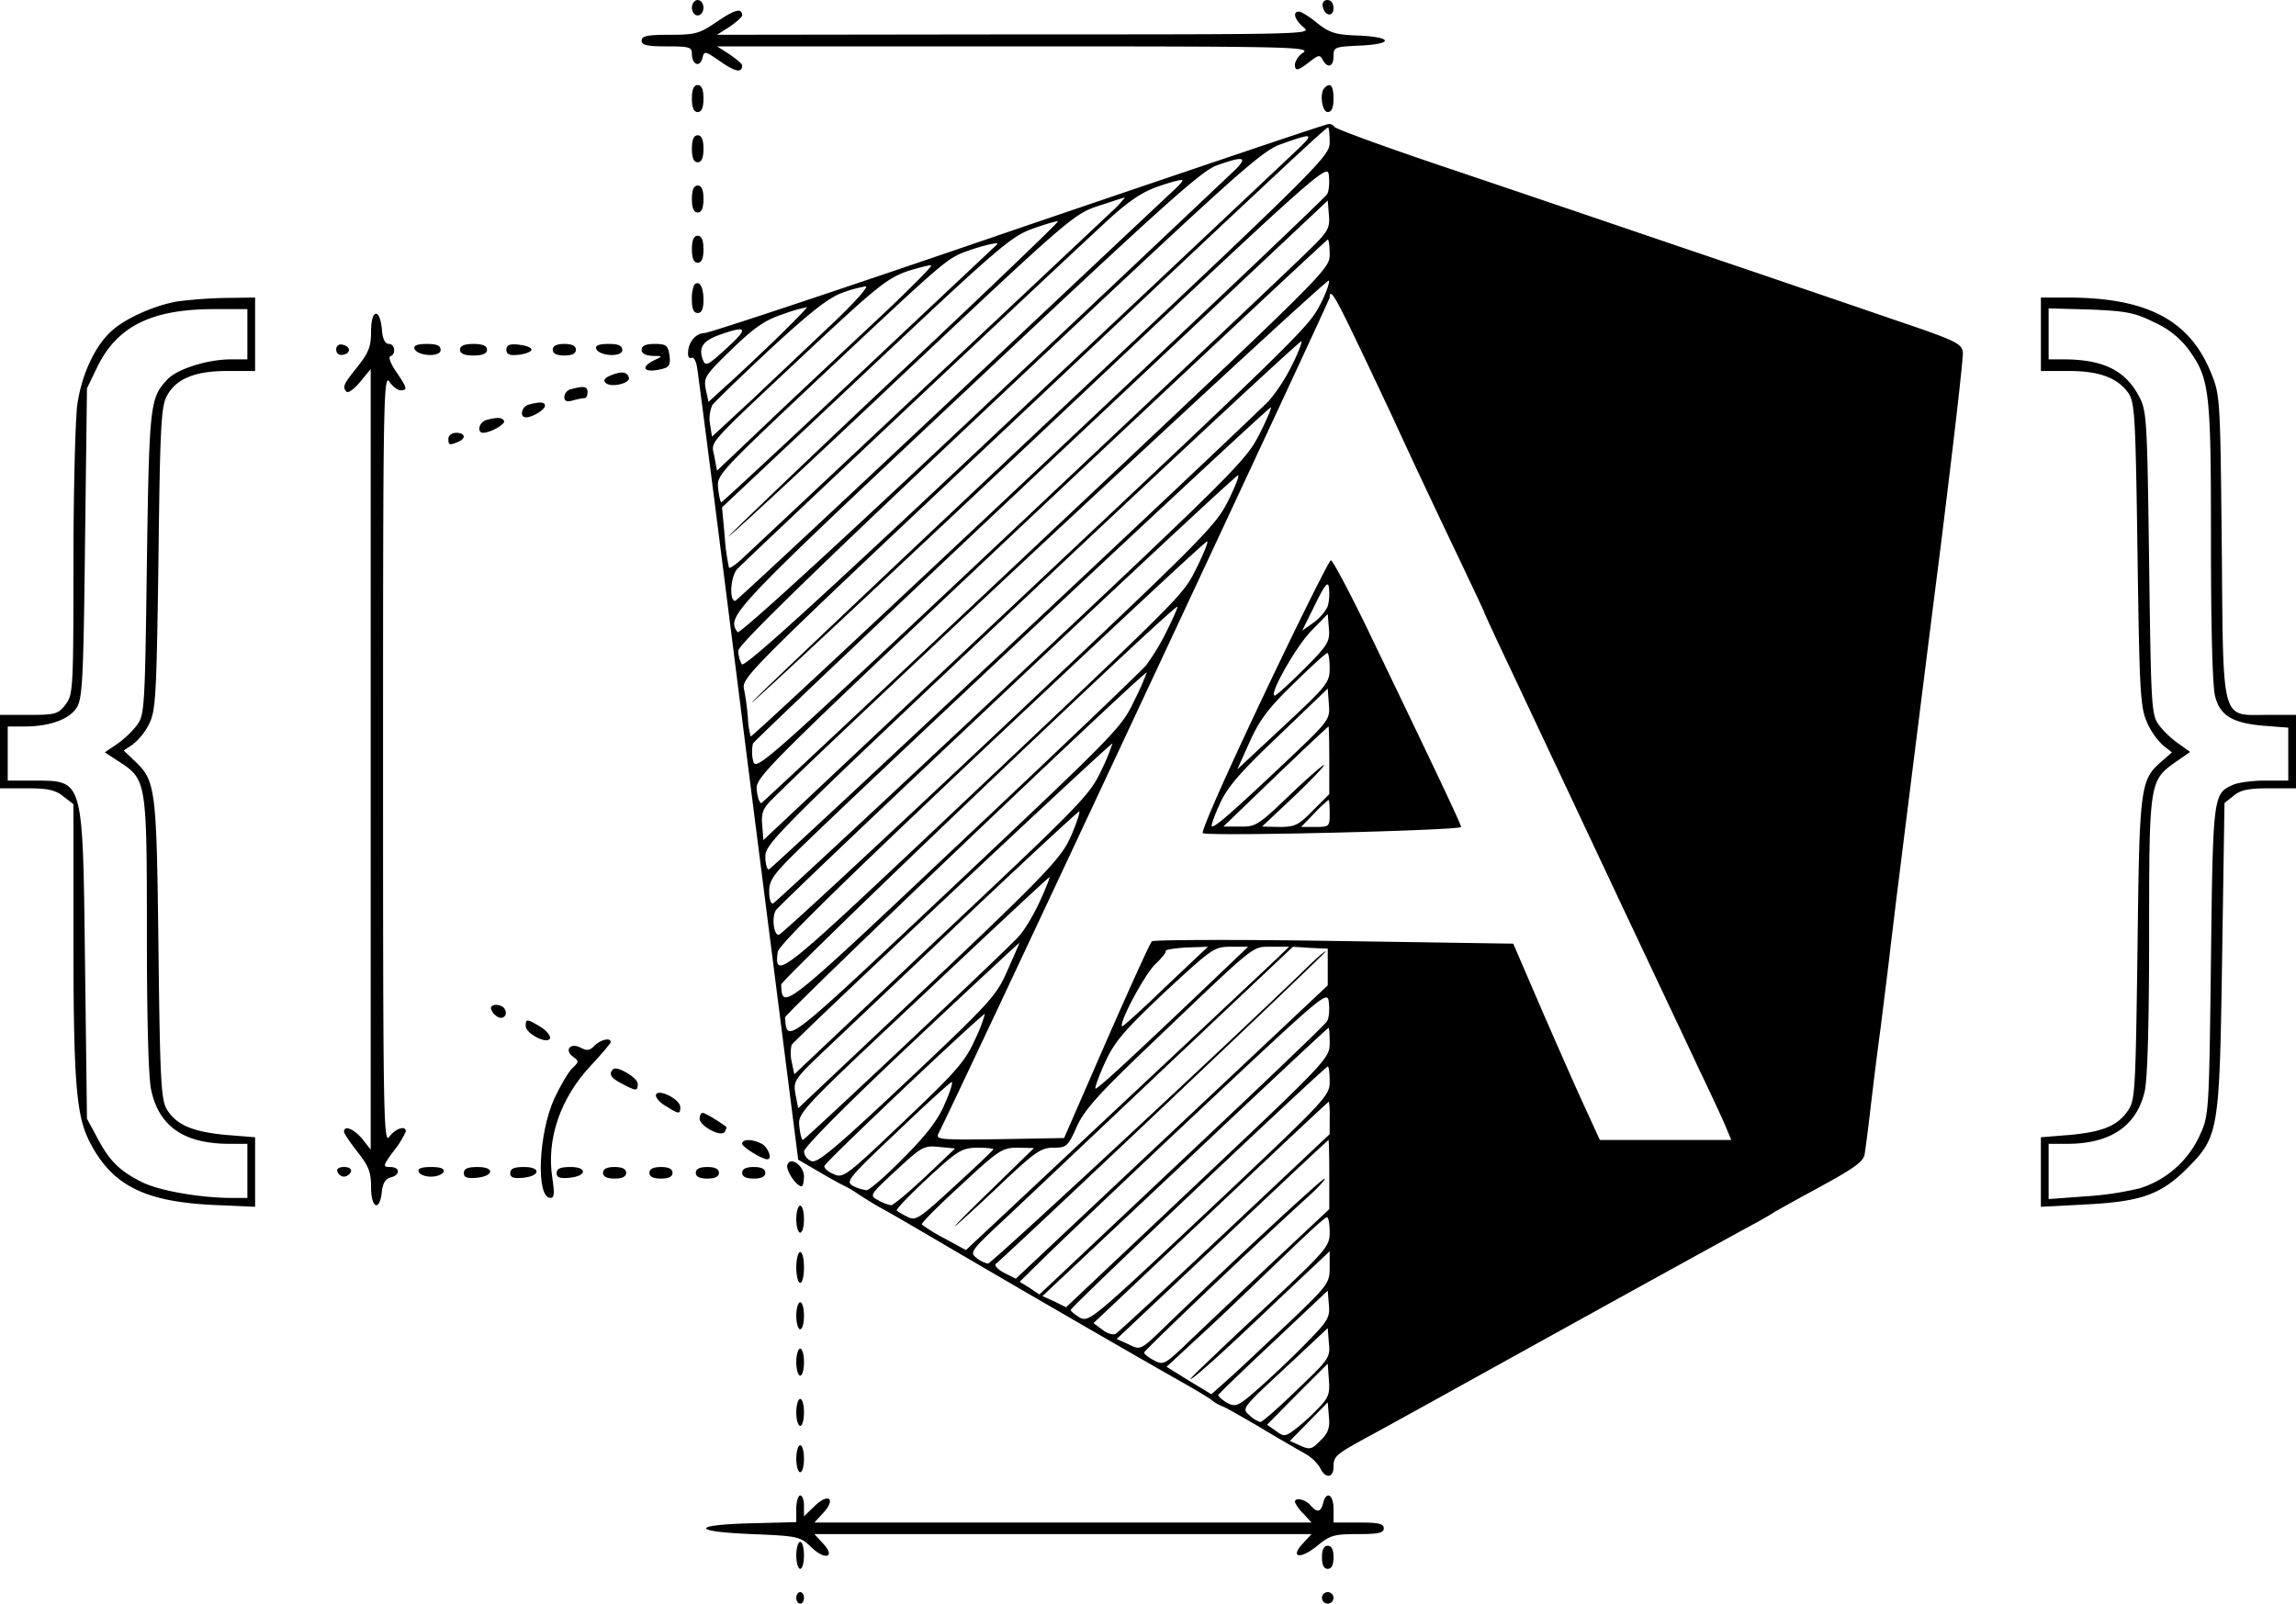 <svg xmlns="http://www.w3.org/2000/svg" width="594" height="415" viewBox="0 0 594 415">
  <g id="osd-angular-1" transform="translate(0 416)">
    <path id="Path_43533" data-name="Path 43533" d="M179-414c0,1.1.7,2,1.5,2s1.5-.9,1.5-2-.7-2-1.5-2S179-415.1,179-414Z"/>
    <path id="Path_43534" data-name="Path 43534" d="M342.2-414.3c.5,2.5,2.8,2.8,2.8.4,0-1.2-.6-2.1-1.6-2.1C342.5-416,342-415.3,342.2-414.3Z"/>
    <path id="Path_43535" data-name="Path 43535" d="M185.5-410.4c-4.5,3.1-5.6,3.4-12.2,3.4-5.8,0-7.3.3-7.3,1.5s1.4,1.5,6.5,1.5c5.8,0,6.5.2,6.5,1.9,0,2.8,2,3.7,2.7,1.2.5-2,.6-2,4.8.9,3.9,2.7,5.5,2.9,5.5.9,0-.4-1.5-1.6-3.2-2.8l-3.3-2.1h77c69.9,0,76.7.1,74.7,1.6a4.858,4.858,0,0,0-2.2,3c0,1.9.7,1.8,3.8-.6,2.3-1.8,2.7-1.9,3.4-.5,1.3,2.3,2.8,1.8,2.8-1,0-2.3.3-2.4,6.8-2.7,8.8-.4,8.6-2.2-.3-2.6-6-.2-7.5-.7-10.7-3.2-2-1.7-4.2-3-4.7-3-1.8,0-1.2,2.1,1.2,4.1,2.2,1.8.7,1.8-74.8,1.8l-77,.1,3.3-2.1c1.7-1.2,3.2-2.5,3.2-2.9C192-414,190.2-413.6,185.5-410.4Z"/>
    <path id="Path_43536" data-name="Path 43536" d="M179-390.5c0,2.4.5,3.5,1.5,3.5s1.5-1.1,1.5-3.5-.5-3.5-1.5-3.5S179-392.9,179-390.5Z"/>
    <path id="Path_43537" data-name="Path 43537" d="M342.7-393.3c-1.4,1.3-.7,6.3.8,6.3,1,0,1.5-1.1,1.5-3.5C345-393.8,344.2-394.8,342.7-393.3Z"/>
    <path id="Path_43538" data-name="Path 43538" d="M263.5-356.9c-43.4,14.9-80,27.1-81.3,27.1-2.3.1-4.2,2.4-4.2,5.3,0,.9.4,1.4.9,1.1s1.1.7,1.4,2.2,6.3,48.3,13.3,104l12.9,101.3,5.5,3.2c3,1.8,6,3.4,6.5,3.6A28.386,28.386,0,0,1,222-107c1.4.9,4.5,2.9,7,4.2,2.5,1.4,9.7,5.6,16,9.3,23.7,13.9,51.6,30,61,35.3,2.5,1.4,5.7,3.3,7.2,4.3a10.993,10.993,0,0,0,3.2,1.9c.3,0,4.5,2.4,9.3,5.2,4.8,2.9,10.2,6,11.8,6.9a11.149,11.149,0,0,1,4,3.7c1.3,2.9,3.5,2.8,3.5-.2,0-2.8.5-3.2,9.5-8.1,3.9-2.1,16.9-9.3,29-16,42.2-23.4,60.1-33.2,67-37,3.9-2.1,7.5-4.1,8-4.5.6-.4,4.2-2.4,8-4.5,13.2-7.1,15.5-8.7,15.9-10.8.2-1.2.9-6.5,1.5-11.7s1.8-14.9,2.7-21.5c.8-6.6,2-15.8,2.5-20.5.6-4.7,1.4-11.7,1.9-15.5,1.5-12.1,3.1-24.7,4-32,.5-3.9,3.6-28.8,7-55.5,3.3-26.6,6-49.6,5.8-50.9-.3-2.2-1.9-3-17.3-8.2-9.3-3.2-33.6-11.5-54-18.4-20.3-6.9-49.1-16.7-64-21.7-14.8-5-27.1-9.5-27.3-10a1.579,1.579,0,0,0-1.5-.7C343-383.9,307-371.7,263.5-356.9ZM344-379.2c0,3.6-1.5,5.2-74.9,74.2-41.2,38.8-74.8,70.6-74.6,70.8s33.8-31.2,74.7-69.7c73.8-69.6,74.3-70,74.6-66.6.2,1.9,0,4.1-.5,4.8-1.1,1.9-148.6,140.7-149.1,140.3a21.787,21.787,0,0,1-.7-4.7,65.4,65.4,0,0,0-1-7.5c-.7-3,.6-4.3,67.2-67C334-374.6,343-383,343.6-383,343.8-383,344-381.3,344-379.2Zm-8,1.6c-1.9,1.8-34.9,32.9-73.4,69.1-51.7,48.7-70.1,65.4-70.7,64.4a7.884,7.884,0,0,1-.9-3.5c0-1.5,19.3-20.3,67.5-65.7,62.9-59.2,67.9-63.7,73.2-65.5C339.6-381.6,340-381.5,336-377.6ZM319.5-372c-1.7,1.6-31.1,29.4-65.5,61.8-38.4,36.2-62.8,58.5-63.2,57.8-2.8-4.2-2.3-4.8,59.2-62.6,50.6-47.6,60.8-56.8,64.8-58.2C321.8-375.7,322.9-375.4,319.5-372Zm-15.8,5.2c-1.4,1.3-27.4,25.7-57.7,54.3-30.4,28.6-55.5,52-55.8,52-1.6,0-1.2-6.3.5-8.2,1.8-2,81.8-77.3,96.1-90.5,5.4-4.9,8.8-7.2,13-8.6,3.1-1.1,5.9-1.8,6.1-1.6S305.1-368.1,303.7-366.8ZM288-361.6c-2.7,2.5-56.2,52.9-95.7,89.9-1.8,1.7-3.5,2.9-3.7,2.6a54.168,54.168,0,0,1-1.1-8l-.7-7.6,37.1-34.9c34.3-32.3,37.5-35.1,43.2-37.2,3.4-1.2,6.4-2.1,6.6-1.9s-19,18.6-42.6,40.8-42.7,40.6-42.6,40.7c.2.2,20.3-18.4,44.7-41.5,43-40.5,44.6-41.9,50.9-44,3.5-1.1,6.6-2.2,6.9-2.2A24.335,24.335,0,0,1,288-361.6Zm51.3,9.7c-2.6,2.7-36.1,34.3-74.3,70.3-69.2,65.1-69.5,65.4-70.2,62.3a9.945,9.945,0,0,1,0-4.3c.4-.7,34-32.6,74.7-70.9l74-69.6.3,3.7C344.1-357.1,343.6-356.1,339.3-351.9Zm4.7,1.8c0,3.8-.9,4.6-73.2,72.7-40.2,37.9-73.4,69-73.8,69.2s-1-1.3-1.2-3.2c-.4-3.5,0-3.9,73.4-73.1,40.6-38.2,74.1-69.5,74.3-69.5C343.8-354,344-352.3,344-350.1Zm-86.1-2.6c-.2.2-16.3,15.3-35.6,33.5-19.4,18.3-35.5,33.2-35.7,33.2s-.6-1.6-.8-3.6c-.4-3.5,0-3.9,27.6-29.9,32.2-30.2,31.6-29.7,37.6-31.8C255.1-352.7,258.9-353.5,257.9-352.7Zm-28.4,17c-6.6,6.2-19.2,18-28,26.3l-16,15.2-.7-3.7c-.7-4.2-3.1-1.6,24.9-27.9,17-15.9,19.9-18.2,25-20,3.2-1,6-1.7,6.2-1.5C241.2-347.1,236-341.9,229.5-335.7Zm112.1-1.6c-3,5.9-5,7.9-82.1,80.4l-62,58.3-.3-3.8c-.3-3.2.2-4.4,2.5-6.7,18-18,143.9-135.3,144.1-134.3C344-342.7,343-340,341.6-337.3Zm-126.1,4.9c-5.5,5.2-14.8,14-20.6,19.5L184.2-303l-.5-3.2a8.648,8.648,0,0,1,.6-5c.7-.9,7.4-7.4,15-14.5,10.3-9.5,15-13.2,18.5-14.5a33.364,33.364,0,0,1,6.2-1.7C224.8-341.9,221-337.6,215.5-332.4Zm135.9,5.6c3.5,7.3,7.5,15.8,8.9,18.8,5.1,11.1,10.6,22.8,17.1,36.4,3.6,7.6,6.6,13.9,6.6,14.1,0,.1,2.5,5.6,5.6,12.1,3.1,6.6,14.6,31,25.6,54.4s22.1,46.8,24.5,52c2.5,5.2,5.4,11.4,6.4,13.7l1.8,4.3h-34l-3.8-8.3c-2.1-4.5-7.1-15.9-11.2-25.3l-7.4-17.2-46.3-.7c-26-.4-46.8-.3-47.2.1-.5.5-5.8,12.2-11.8,25.9l-10.9,25-16.7.3c-15.7.2-16.6.1-15.8-1.5C246-128.6,344-338.2,344-339,344-341.7,345.6-339,351.4-326.8Zm-150.6-1.5c-4.6,4.4-10.4,9.9-12.9,12.1l-4.6,4.2-.7-3.2c-.6-3.1-.2-3.7,6.7-10.4,5.8-5.6,8.6-7.6,13.3-9.1a37.909,37.909,0,0,1,6.2-1.8C208.9-336.4,205.3-332.7,200.8-328.3ZM188-325.9c-5,4.6-5.5,4.8-6.2,2.9-1.1-3.1,0-4.8,4.5-6.4C193.4-331.9,193.7-331.1,188-325.9Zm146.1,4.7a45.7,45.7,0,0,1-5.8,8.9C319.2-303.2,199.6-191,198.9-191c-.5,0-.9-1.6-.9-3.4,0-3.3,3.6-6.9,69.1-68.6,38-35.8,69.3-64.9,69.6-64.7C336.9-327.4,335.8-324.5,334.1-321.2Zm-8.4,17.8c-3.3,6.5-7.1,10.3-64.1,63.9-33.3,31.3-61.1,57.1-61.6,57.3-.6.2-1-1.2-1-3.1,0-3,1.1-4.5,8.3-11.5C226-215,328.4-310.9,328.8-310.6,329-310.4,327.6-307.1,325.7-303.4Zm-8.1,17.3c-3.3,6.4-6.8,9.9-59.3,59.4-30.7,28.9-56.2,52.6-56.8,52.6-1.3.2-1.9-4.4-.8-6.3S319.3-293,320.3-293C320.7-293,319.5-289.9,317.6-286.1Zm-8,17c-3.8,7.5-1.6,5.3-71.1,70.9-36.4,34.3-38.2,35.7-37.3,28.6.2-1.8,15-16.3,55.3-54.4,30.3-28.5,55.3-51.9,55.8-51.9C312.7-276,311.5-272.9,309.6-269.1Zm-7.7,16.3a60.075,60.075,0,0,1-5.4,9c-1.2,1.4-22.6,21.9-47.6,45.4-46.8,44.2-46.5,43.9-46.8,37.2-.1-1.3,101-97.8,102.5-97.8C304.8-259,303.6-256.2,301.9-252.8Zm-8.4,18c-3.3,7.1-4.8,8.5-46.2,47.6-44.9,42.3-43.6,41.3-44.2,34.5-.1-1,92.5-89.3,93.6-89.3A70.25,70.25,0,0,1,293.5-234.8Zm-8.6,18.2c-2.9,6.3-5.4,8.8-41.3,42.6l-38.1,36-.7-3.3a10.015,10.015,0,0,1,0-4.3c.9-1.5,82.6-78.3,83-78A50.347,50.347,0,0,1,284.9-216.6Zm-7.7,16.7c-2.8,6.5-6.4,10.1-54.7,55.6l-16,15.1-.7-3.6c-.6-3.7-.5-3.8,10-13.7,5.8-5.5,22.3-21.1,36.6-34.7,14.4-13.6,26.4-24.7,26.8-24.8C279.5-206,278.6-203.2,277.2-199.9ZM269-182.7c-1.6,3.5-4.1,7.7-5.7,9.3-4.4,4.7-55.1,52.4-55.6,52.4-.3,0-.7-1.6-.9-3.5-.4-3.5,0-4,32-34,17.8-16.8,32.5-30.5,32.7-30.5S270.6-186.2,269-182.7ZM260.7-165c-2.9,6.7-4.4,8.3-25.9,28.6-18.3,17.2-23.2,21.4-24.8,20.9a2.994,2.994,0,0,1-2-2.5c0-1.1,10.8-12,27.7-27.9,15.3-14.4,27.9-26.1,28-26.1S262.4-168.8,260.7-165Zm40.8,4.4c-6,5.8-11.1,10.4-11.2,10.2-.9-.9,5.9-13.5,8.5-16,1.7-1.6,3-3.2,2.8-3.5-.3-.3,2.1-.7,5.2-.9l5.7-.2Zm12.7-2.1c-21.6,20.6-30.5,28.8-30.8,28.4-.2-.2.9-3.3,2.5-6.8,2.5-5.4,4.9-8.2,15.5-18.2,12.2-11.3,12.7-11.7,17.1-11.7h4.4Zm16.3-5.4c-2.7,2.6-69.7,65.4-77.3,72.5l-3.3,3.1-5.5-3a44.455,44.455,0,0,1-5.9-3.6c-.3-.3,4.3-4.9,10.1-10.2,9.8-9.1,10.7-9.7,14.7-9.7l4.2.1L256-107.7c-6.4,6.2-10.2,10.1-8.5,8.7,1.6-1.4,7.1-6.4,12.2-11.3,8.1-7.6,9.7-8.7,12.8-8.7,3.4,0,3.8-.3,6.1-5.5,2-4.4,5.8-8.6,20.2-22.3,26.9-25.7,25-24.1,30.2-24.2h4.5Zm13,2.4v4.7l-40.4,38L262.8-85.1l-3-1.5c-1.7-.9-2.6-1.9-2.2-2.3,5.8-5,85.4-80.4,85.4-80.9,0-.3-2.4,1.7-5.2,4.5C318.4-146.5,256.5-89,255.6-89a7.474,7.474,0,0,1-3-1.5c-1.7-1.3-1.4-1.9,6-8.8,4.4-4.1,23.2-21.9,41.9-39.6l34-32.1,4.5.3,4.5.2Zm-.2,14c-.4.8-17.4,17-37.6,36L268.9-81l-2.5-1.7-2.6-1.6,5.9-5.8c3.2-3.2,21.1-20.2,39.8-37.8,34-31.9,34-31.9,34.3-28.5C344-154.6,343.8-152.4,343.3-151.7Zm-91.1,4.8c-2.5,5.6-4.9,8.3-18.5,21.2-14.9,14.2-15.6,14.7-18.1,13.5-1.5-.6-2.5-1.6-2.3-2.1.4-1.2,41.1-39.7,41.5-39.3A37.6,37.6,0,0,1,252.2-146.9Zm91.8.8c0,3.9-.5,4.5-34.1,36.2L275.8-77.7l-3-1.5-3.1-1.4,36.9-34.7c20.2-19.1,36.9-34.7,37.1-34.7S344-148.2,344-146.1Zm0,10c0,3.7-.8,4.5-31.1,33.1-30,28.2-31.1,29.2-33.5,28-1.3-.8-2.4-1.7-2.4-2,0-.8,65.8-63,66.5-63C343.8-140,344-138.3,344-136.1Zm-99.6,5.8c-1.7,4.1-4.9,8.2-10.7,14-4.5,4.6-8.8,8.3-9.5,8.3a10.51,10.51,0,0,1-3.5-1.1c-2-1.1-1.3-2,11.4-14,7.3-7,13.7-12.8,14.1-12.9C246.6-136,245.8-133.4,244.4-130.3Zm99.6,3.5v4.3L316.9-97C302-83,289.3-71.2,288.6-70.8c-.6.3-2.2-.1-3.4-1.1l-2.3-1.7,30.3-28.6c16.7-15.8,30.4-28.7,30.6-28.7A21.019,21.019,0,0,1,344-126.8Zm-.1,14.7v9L327.7-87.9c-8.9,8.4-18.5,17.5-21.4,20.3-5,4.7-5.4,4.9-7.8,3.6-1.4-.7-2.5-1.6-2.5-2,0-.5,29.7-28.8,42.3-40.2,2.9-2.6,4.8-4.8,4.4-4.8-.7,0-23.1,20.7-41.9,38.9-5.7,5.5-5.8,5.5-8.8,4l-3.1-1.4,27.3-25.7c15-14.2,27.4-25.8,27.5-25.8S343.9-117,343.9-112.1Zm-104.6.7c-4.3,4-8.2,7.3-8.8,7.3a11.26,11.26,0,0,1-3.3-1.3c-2.3-1.2-2.3-1.3,4.6-7.7,6.6-6.1,7.2-6.5,11.1-6.1l4.2.4Zm17.7-7.2c0,.2-4.5,4.5-10,9.5-9.2,8.5-10.1,9.1-12.2,8a21.889,21.889,0,0,1-2.8-1.6c-.3-.3,3.3-4,8-8.4,7.8-7.2,8.8-7.8,12.8-7.9C255.1-119,257-118.8,257-118.6Zm87,21.5c0,3.7-.7,4.5-18,20.7-9.9,9.2-18,17-18,17.2,0,.7,8.1-6.5,21.9-19.7L344-92.2V-88c0,4-.4,4.6-10.7,14.4-6,5.6-12.8,12.1-15.3,14.3l-4.6,4.1-5.8-3.5-5.8-3.6,11.9-11c6.5-6.1,15.6-14.9,20.3-19.4s8.8-8.3,9.3-8.3C343.7-101,344-99.3,344-97.1Zm-6.2,28.8c-3.5,3.6-8.9,8.7-12.1,11.5-5.4,4.8-6,5-8.3,3.8-1.3-.8-2.3-1.7-2.2-2,.2-.4,6.6-6.6,14.3-13.8l14-13.2.3,3.7C344.1-75,343.5-74.1,337.8-68.3Zm-2.3,12c-4.7,4.6-9,8.3-9.4,8.3a7.015,7.015,0,0,1-2.9-1.8c-2-1.7-1.8-1.9,9.2-12.1l11.1-10.4.3,3.9C344.2-64.7,343.8-64.2,335.5-56.3Zm5.3,5a51.827,51.827,0,0,1-5.9,5.3c-2.4,1.8-2.8,1.8-4.8.3l-2.3-1.6,7.8-7.9,7.9-7.9.3,4.2C344.1-55.3,343.7-54.2,340.8-51.3Zm.8,8.1c-2.2,2.3-2.8,2.4-5.2,1.3l-2.7-1.2,4.9-5,4.9-5,.3,3.7C344.1-46.5,343.6-45.1,341.6-43.2Z"/>
    <path id="Path_43539" data-name="Path 43539" d="M326.9-236c-9.3,19.6-16.3,35.3-15.7,35.6,1.4.9,66.8-.7,66.8-1.6,0-.7-6.6-14.6-24.5-51.8-4.6-9.4-8.7-17.2-9.2-17.2C343.9-271,336-255.2,326.9-236Zm16.7-23.5c-.3,1.3-2,3.3-3.6,4.5l-3.1,2.2,3.3-6.7c2.5-5.1,3.4-6.2,3.6-4.5A13.634,13.634,0,0,1,343.6-259.5Zm-6.3,16.7c-3.7,3.7-7.1,6.8-7.5,6.8-1.7,0,5.5-12.7,9.4-16.7l4.3-4.4.3,3.7C344.1-250,343.6-249.1,337.3-242.8Zm6.7-.3c0,3.7-.6,4.5-11.9,15l-12,11.2,3.2-7.1c2.5-5.6,4.8-8.7,11.3-15,4.5-4.4,8.4-8,8.8-8C343.7-247,344-245.3,344-243.1ZM332.8-219c-14.3,13.5-18.8,17.4-19.3,16.8-.2-.2.7-2.8,2.1-5.8,1.9-4.3,5.3-8.2,15.2-17.6l12.7-12.2.3,4.1C344.1-229.8,343.9-229.5,332.8-219Zm11.1-.3v8.8l-4.2,4.2c-3.7,3.8-4.6,4.3-8.7,4.3l-4.5-.1,8.4-7.9c4.6-4.4,8-8,7.6-8s-4.5,3.6-9.1,8c-7.8,7.5-8.6,8-12.6,7.9h-4.3l13.5-13c7.4-7.1,13.6-12.9,13.7-12.9S343.9-224.1,343.9-219.3Zm.1,13.8c0,3.4-.1,3.5-3.7,3.5h-3.7l3.4-3.5a35.118,35.118,0,0,1,3.7-3.5C343.9-209,344-207.4,344-205.5Z"/>
    <path id="Path_43540" data-name="Path 43540" d="M179-377.5c0,2.4.5,3.5,1.5,3.5s1.5-1.1,1.5-3.5-.5-3.5-1.5-3.5S179-379.9,179-377.5Z"/>
    <path id="Path_43541" data-name="Path 43541" d="M179-364.5c0,2.4.5,3.5,1.5,3.5s1.5-1.1,1.5-3.5-.5-3.5-1.5-3.5S179-366.9,179-364.5Z"/>
    <path id="Path_43542" data-name="Path 43542" d="M179-351.5c0,2.4.5,3.5,1.5,3.5s1.5-1.1,1.5-3.5-.5-3.5-1.5-3.5S179-353.9,179-351.5Z"/>
    <path id="Path_43543" data-name="Path 43543" d="M179.6-342.3a9.5,9.5,0,0,0-.6,4c0,2.3.5,3.3,1.5,3.3s1.5-1,1.5-3.4C182-341.8,180.9-343.6,179.6-342.3Z"/>
    <path id="Path_43544" data-name="Path 43544" d="M45.9-338c-6.2,1.1-13.7,4.5-17.2,7.8-4.3,4-7.6,11.3-8.7,18.9-.5,3.7-1,22.2-1,40.9,0,33-.1,34.2-2.1,36.8-1.9,2.4-2.6,2.6-9.5,2.6H0v19H6.9c5.4,0,7.4.4,9.5,2.1l2.6,2v34.7c0,36.8.7,45.8,4.1,52.5,5.7,11.3,14,15.6,31.7,16.5l11.2.5v-18l-7.5-.6c-8.5-.8-12.7-2.5-15.2-6.4-1.6-2.4-1.9-6.7-2.3-41.8-.5-42.4-.7-43.5-6.5-48.9L32-221.8l2.3-1.5a16.25,16.25,0,0,0,4.3-5.4c1.7-3.5,1.9-7.1,2.4-42.8.4-34.3.7-39.4,2.2-42.1,2.4-4.4,7.2-6.4,15.7-6.4H66v-19l-7.7.1A118.661,118.661,0,0,0,45.9-338ZM64-329.5v6.5H59.7c-6,0-13.9,2.5-16.4,5.2-4.5,4.8-4.7,6.4-5.3,47.5-.5,37.7-.6,39.3-2.6,42a24.344,24.344,0,0,1-5.2,4.9l-3.1,2.1,3.7,2.4c7.1,4.6,7.2,5.1,7.2,44.6,0,21.8.4,37.2,1.1,40.3,2,9.5,8.5,14,20.3,14H64v14H59.3c-8-.1-18.2-1.9-22.6-4.1-5.8-2.9-8.4-5.5-11.5-11.4l-2.7-5-.5-40c-.6-48.5-.3-47.4-13.2-47.5H2v-14H6.3c6.5,0,11.5-1.8,13.5-4.8,1.5-2.3,1.8-6.8,2.2-42.7l.5-40,2.8-5.8c5.1-10.2,13.8-14.6,29.5-14.7H64Z"/>
    <path id="Path_43545" data-name="Path 43545" d="M528-329.5v9.5h7.1c8.1,0,12.8,1.8,15.6,5.8,1.6,2.5,1.8,6.2,2.3,41.7.5,35,.7,39.4,2.4,43.3a18.607,18.607,0,0,0,4.2,6.1l2.3,1.8-2.5,2.2c-5.7,4.9-5.9,6.2-6.4,48.6-.5,36.2-.6,39.2-2.4,41.8-2.7,4-6.5,5.6-15.1,6.4l-7.5.6v18l11.3-.6c14.5-.7,19.6-2.5,26.4-9.2,8.4-8.5,8.5-9.3,9.2-55.3l.6-39.4,2.4-1.9c1.8-1.5,3.9-1.9,9.2-1.9H594v-19h-7.3c-12.2,0-11.5,2.8-11.9-43.5-.4-38-.4-39.2-2.7-44.8-5.5-13.8-16.5-19.7-37.3-19.7H528Zm29.3-3.1a22.432,22.432,0,0,1,8.8,6.9c5.6,7.7,5.9,10.6,5.9,50.1,0,22,.4,37.6,1.1,39.9,1.3,4.9,4.5,6.8,12.4,7.5l6.5.5V-214h-6c-3.2,0-7,.5-8.3,1.1-5.1,2.3-5.2,2.5-5.7,45.4-.5,39.5-.5,40.1-2.9,45.3a25.293,25.293,0,0,1-15.5,13.7,80.2,80.2,0,0,1-14.2,2.1l-9.4.7V-120h4.8c11.3,0,18.1-4.7,20.1-13.8.7-3.4,1.1-18,1.1-40.3,0-39.2.1-39.9,6.7-44.6l3.9-2.7-2.9-2.1a23.4,23.4,0,0,1-5.1-4.8c-2-2.7-2.1-4.2-2.6-42-.5-37.2-.6-39.4-2.6-43.1-3.5-6.7-9.2-9.5-19.1-9.6H530v-13.2l10.8.3C550.1-335.5,552.3-335.1,557.3-332.6Z"/>
    <path id="Path_43546" data-name="Path 43546" d="M96-330.3c0,4-.6,5.5-3.5,9.2-3.7,4.6-4,5.3-2.8,6.5.4.4,2-.8,3.5-2.6l2.7-3.3v202l-2.2-2.8c-2.2-2.6-4.7-3.6-4.7-1.8,0,.4,1.6,2.8,3.5,5.2,2.9,3.7,3.5,5.2,3.5,9.2,0,5.5,2.3,6.3,2.8,1,.2-2.1,1-3.3,2.3-3.6,2.6-.7,2.4-2.7-.2-2.7-1.9,0-1.9-.3,1-4.2a23.442,23.442,0,0,0,3.1-5c0-1.7-2.8-.7-4.3,1.4s-1.6-6.6-1.6-97.7.1-99.8,1.6-97.8c.8,1.3,2.2,2.3,2.9,2.3,1.9,0,1.8-.5-1.1-4.8-1.4-2-2.1-3.8-1.5-4,1.5-.5,1.2-3.2-.4-3.2-1,0-1.6-1.3-1.8-3.7C98.3-336.4,96-336.1,96-330.3Z"/>
    <path id="Path_43547" data-name="Path 43547" d="M87-325.5c0,1,.7,1.5,1.8,1.3,2.1-.4,1.9-2.2-.2-2.6A1.2,1.2,0,0,0,87-325.5Z"/>
    <path id="Path_43548" data-name="Path 43548" d="M107.2-325.8c.7,2,6.8,2.3,6.8.4,0-1.2-1-1.6-3.6-1.6C108-327,107-326.6,107.2-325.8Z"/>
    <path id="Path_43549" data-name="Path 43549" d="M119-325.5c0,1,1.1,1.5,3.5,1.5s3.5-.5,3.5-1.5-1.1-1.5-3.5-1.5S119-326.5,119-325.5Z"/>
    <path id="Path_43550" data-name="Path 43550" d="M131-325.5c0,1.2.8,1.6,3.3,1.3,1.7-.2,3.2-.8,3.2-1.3,0-.6-1.5-1.1-3.2-1.3C131.8-327.1,131-326.7,131-325.5Z"/>
    <path id="Path_43551" data-name="Path 43551" d="M143-325.5q0,1.5,3,1.5t3-1.5q0-1.5-3-1.5T143-325.5Z"/>
    <path id="Path_43552" data-name="Path 43552" d="M154.2-325.8c.7,2,6.8,2.3,6.8.4,0-1.2-1-1.6-3.6-1.6C155-327,154-326.6,154.2-325.8Z"/>
    <path id="Path_43553" data-name="Path 43553" d="M166-325.5c0,1,1,1.5,2.8,1.6,2.7,0,2.7.1.5,1.1-4.1,2-2.5,3.5,2.3,2.2,1.6-.4,1.9-1.2,1.6-3.5-.4-2.5-.8-2.9-3.8-2.9C167-327,166-326.5,166-325.5Z"/>
    <path id="Path_43554" data-name="Path 43554" d="M158.1-318.9c-1.7.7-2.1,1.3-1.4,2,1.3,1.3,6.5.1,6-1.4S160.9-320,158.1-318.9Z"/>
    <path id="Path_43555" data-name="Path 43555" d="M147.8-315.3a2.216,2.216,0,0,0-1.8,2c0,1.1.6,1.4,2.3.9a19.252,19.252,0,0,1,3-.6c.4,0,.7-.7.7-1.5C152-316,151.1-316.2,147.8-315.3Z"/>
    <path id="Path_43556" data-name="Path 43556" d="M136.8-311.3c-1.9.5-2.5,3.3-.7,3.3,1.7,0,4.9-2,4.9-3S139.8-312.1,136.8-311.3Z"/>
    <path id="Path_43557" data-name="Path 43557" d="M125.8-307.3c-1.9.5-2.5,3.3-.8,3.3,1.9,0,5.9-2.3,5.4-3.1C129.9-308,128.7-308.1,125.8-307.3Z"/>
    <path id="Path_43558" data-name="Path 43558" d="M116-302.5c0,1.7.2,1.8,2.4.9,2.3-.9,2-2.4-.4-2.4C116.9-304,116-303.3,116-302.5Z"/>
    <path id="Path_43559" data-name="Path 43559" d="M127-155.1a3.349,3.349,0,0,0,1.4,2c1.6,1.3,3.2-.2,2.1-1.9C129.7-156.2,127-156.3,127-155.1Z"/>
    <path id="Path_43560" data-name="Path 43560" d="M136-150.5c0,2,5.7,4.9,6.3,3.2.2-.6-.9-2-2.5-3C136.3-152.4,136-152.4,136-150.5Z"/>
    <path id="Path_43561" data-name="Path 43561" d="M153.8-145.4c-1.2,1.3-2,1.4-3.6.5-2.7-1.4-4.3.7-1.9,2.4,1.5,1.1,1.5,1.3-.2,2.9-1,.9-3.1,4.5-4.7,7.9-4.1,9-4.8,25.7-1,25.7,1,0,1.1-1.1.5-5.1-1.6-10.1,2.1-20.8,10-29.2,2.8-3,5.1-5.7,5.1-6C158-147.6,155.4-147,153.8-145.4Z"/>
    <path id="Path_43562" data-name="Path 43562" d="M158.6-139.3c-1.2,1.2-.6,2.3,2.4,3.8,3.6,1.9,4,1.9,4,0C165-137.1,159.6-140.3,158.6-139.3Z"/>
    <path id="Path_43563" data-name="Path 43563" d="M169.7-132.7c-.2.6.9,2,2.5,2.9,3.5,2.2,3.8,2.2,3.8.3C176-131.5,170.3-134.4,169.7-132.7Z"/>
    <path id="Path_43564" data-name="Path 43564" d="M181-126.5c0,1.9,5.6,4.9,6.5,3.4.4-.6.5-1.2.4-1.3-2.3-1.7-5.5-3.6-6.1-3.6C181.3-128,181-127.3,181-126.5Z"/>
    <path id="Path_43565" data-name="Path 43565" d="M192-120c0,.8,5.1,4,6.5,4s.3-3-1.4-4C194.6-121.3,192-121.3,192-120Z"/>
    <path id="Path_43566" data-name="Path 43566" d="M203.7-114.6c-.5,1.4,2.3,5.6,3.7,5.6.3,0,.6-1.1.6-2.5C208-114.4,204.5-116.8,203.7-114.6Z"/>
    <path id="Path_43567" data-name="Path 43567" d="M87.3-112.8a1.937,1.937,0,0,0,1.7,1.3,2.2,2.2,0,0,0,1.8-1.3c.2-.7-.5-1.2-1.8-1.2S87-113.5,87.3-112.8Z"/>
    <path id="Path_43568" data-name="Path 43568" d="M108.3-112.8c.2.7,1.6,1.3,3.2,1.3s3-.6,3.3-1.3c.2-.8-.8-1.2-3.3-1.2S108-113.6,108.3-112.8Z"/>
    <path id="Path_43569" data-name="Path 43569" d="M120-112.4c0,1.1.8,1.4,3.2,1.2,4.6-.4,4.9-2.8.4-2.8C121-114,120-113.6,120-112.4Z"/>
    <path id="Path_43570" data-name="Path 43570" d="M132-112.4c0,1.1.8,1.4,3.2,1.2,4.6-.4,4.9-2.8.4-2.8C133-114,132-113.6,132-112.4Z"/>
    <path id="Path_43571" data-name="Path 43571" d="M144-112.4c0,1.1.8,1.4,3.2,1.2,4.6-.4,4.9-2.8.4-2.8C145-114,144-113.6,144-112.4Z"/>
    <path id="Path_43572" data-name="Path 43572" d="M156-112.5q0,1.5,3,1.5t3-1.5q0-1.5-3-1.5T156-112.5Z"/>
    <path id="Path_43573" data-name="Path 43573" d="M168-112.5q0,1.5,3,1.5t3-1.5q0-1.5-3-1.5T168-112.5Z"/>
    <path id="Path_43574" data-name="Path 43574" d="M180-112.5q0,1.5,3,1.5t3-1.5q0-1.5-3-1.5T180-112.5Z"/>
    <path id="Path_43575" data-name="Path 43575" d="M192-112.5q0,1.5,3,1.5t3-1.5q0-1.5-3-1.5T192-112.5Z"/>
    <path id="Path_43576" data-name="Path 43576" d="M206-100.5c0,1.9.5,3.5,1,3.5.6,0,1-1.6,1-3.5s-.4-3.5-1-3.5C206.5-104,206-102.4,206-100.5Z"/>
    <path id="Path_43577" data-name="Path 43577" d="M206-88c0,2.2.5,4,1,4,.6,0,1-1.8,1-4s-.4-4-1-4C206.5-92,206-90.2,206-88Z"/>
    <path id="Path_43578" data-name="Path 43578" d="M206-75.5c0,1.9.5,3.5,1,3.5.6,0,1-1.6,1-3.5s-.4-3.5-1-3.5C206.5-79,206-77.4,206-75.5Z"/>
    <path id="Path_43579" data-name="Path 43579" d="M206-63.5c0,1.9.5,3.5,1,3.5.6,0,1-1.6,1-3.5s-.4-3.5-1-3.5C206.5-67,206-65.4,206-63.5Z"/>
    <path id="Path_43580" data-name="Path 43580" d="M206-50.5c0,1.9.5,3.5,1,3.5.6,0,1-1.6,1-3.5s-.4-3.5-1-3.5C206.5-54,206-52.4,206-50.5Z"/>
    <path id="Path_43581" data-name="Path 43581" d="M206-38.5c0,1.9.5,3.5,1,3.5.6,0,1-1.6,1-3.5s-.4-3.5-1-3.5C206.5-42,206-40.4,206-38.5Z"/>
    <path id="Path_43582" data-name="Path 43582" d="M206-25.5v3.4l-11.7.3c-15.7.4-15.4,2.2.4,2.8,11.7.5,12.3.6,15.2,3.4,3.6,3.5,6.4,2.6,3-1L210.7-19H339.3l-2.2,2.4c-3.5,3.7-.7,4.2,3.6.7,3.4-2.8,4.4-3.1,10.5-3.1,5.4,0,6.8-.3,6.8-1.5s-1.4-1.5-6.5-1.5H345v-3.5c0-3.8-1.9-4.8-2.7-1.5-.6,2.4-1.6,2.5-3.3.5-1.3-1.5-4-2.1-4-.8a9.8,9.8,0,0,0,2.2,3l2.1,2.3H210.7l2.2-2.4c3.4-3.6,1.6-5.4-2-2L208-23.6v-2.7c0-1.5-.4-2.7-1-2.7C206.5-29,206-27.4,206-25.5Z"/>
    <path id="Path_43583" data-name="Path 43583" d="M206-13.5c0,1.9.5,3.5,1,3.5.6,0,1-1.6,1-3.5s-.4-3.5-1-3.5C206.5-17,206-15.4,206-13.5Z"/>
    <path id="Path_43584" data-name="Path 43584" d="M342-13q0,3,1.5,3t1.5-3q0-3-1.5-3T342-13Z"/>
    <path id="Path_43585" data-name="Path 43585" d="M206-2.5c0,.8.5,1.5,1,1.5.6,0,1-.7,1-1.5S207.6-4,207-4C206.5-4,206-3.3,206-2.5Z"/>
    <path id="Path_43586" data-name="Path 43586" d="M342-2.5A1.538,1.538,0,0,0,343.5-1,1.538,1.538,0,0,0,345-2.5,1.538,1.538,0,0,0,343.5-4,1.538,1.538,0,0,0,342-2.5Z"/>
  </g>
</svg>
